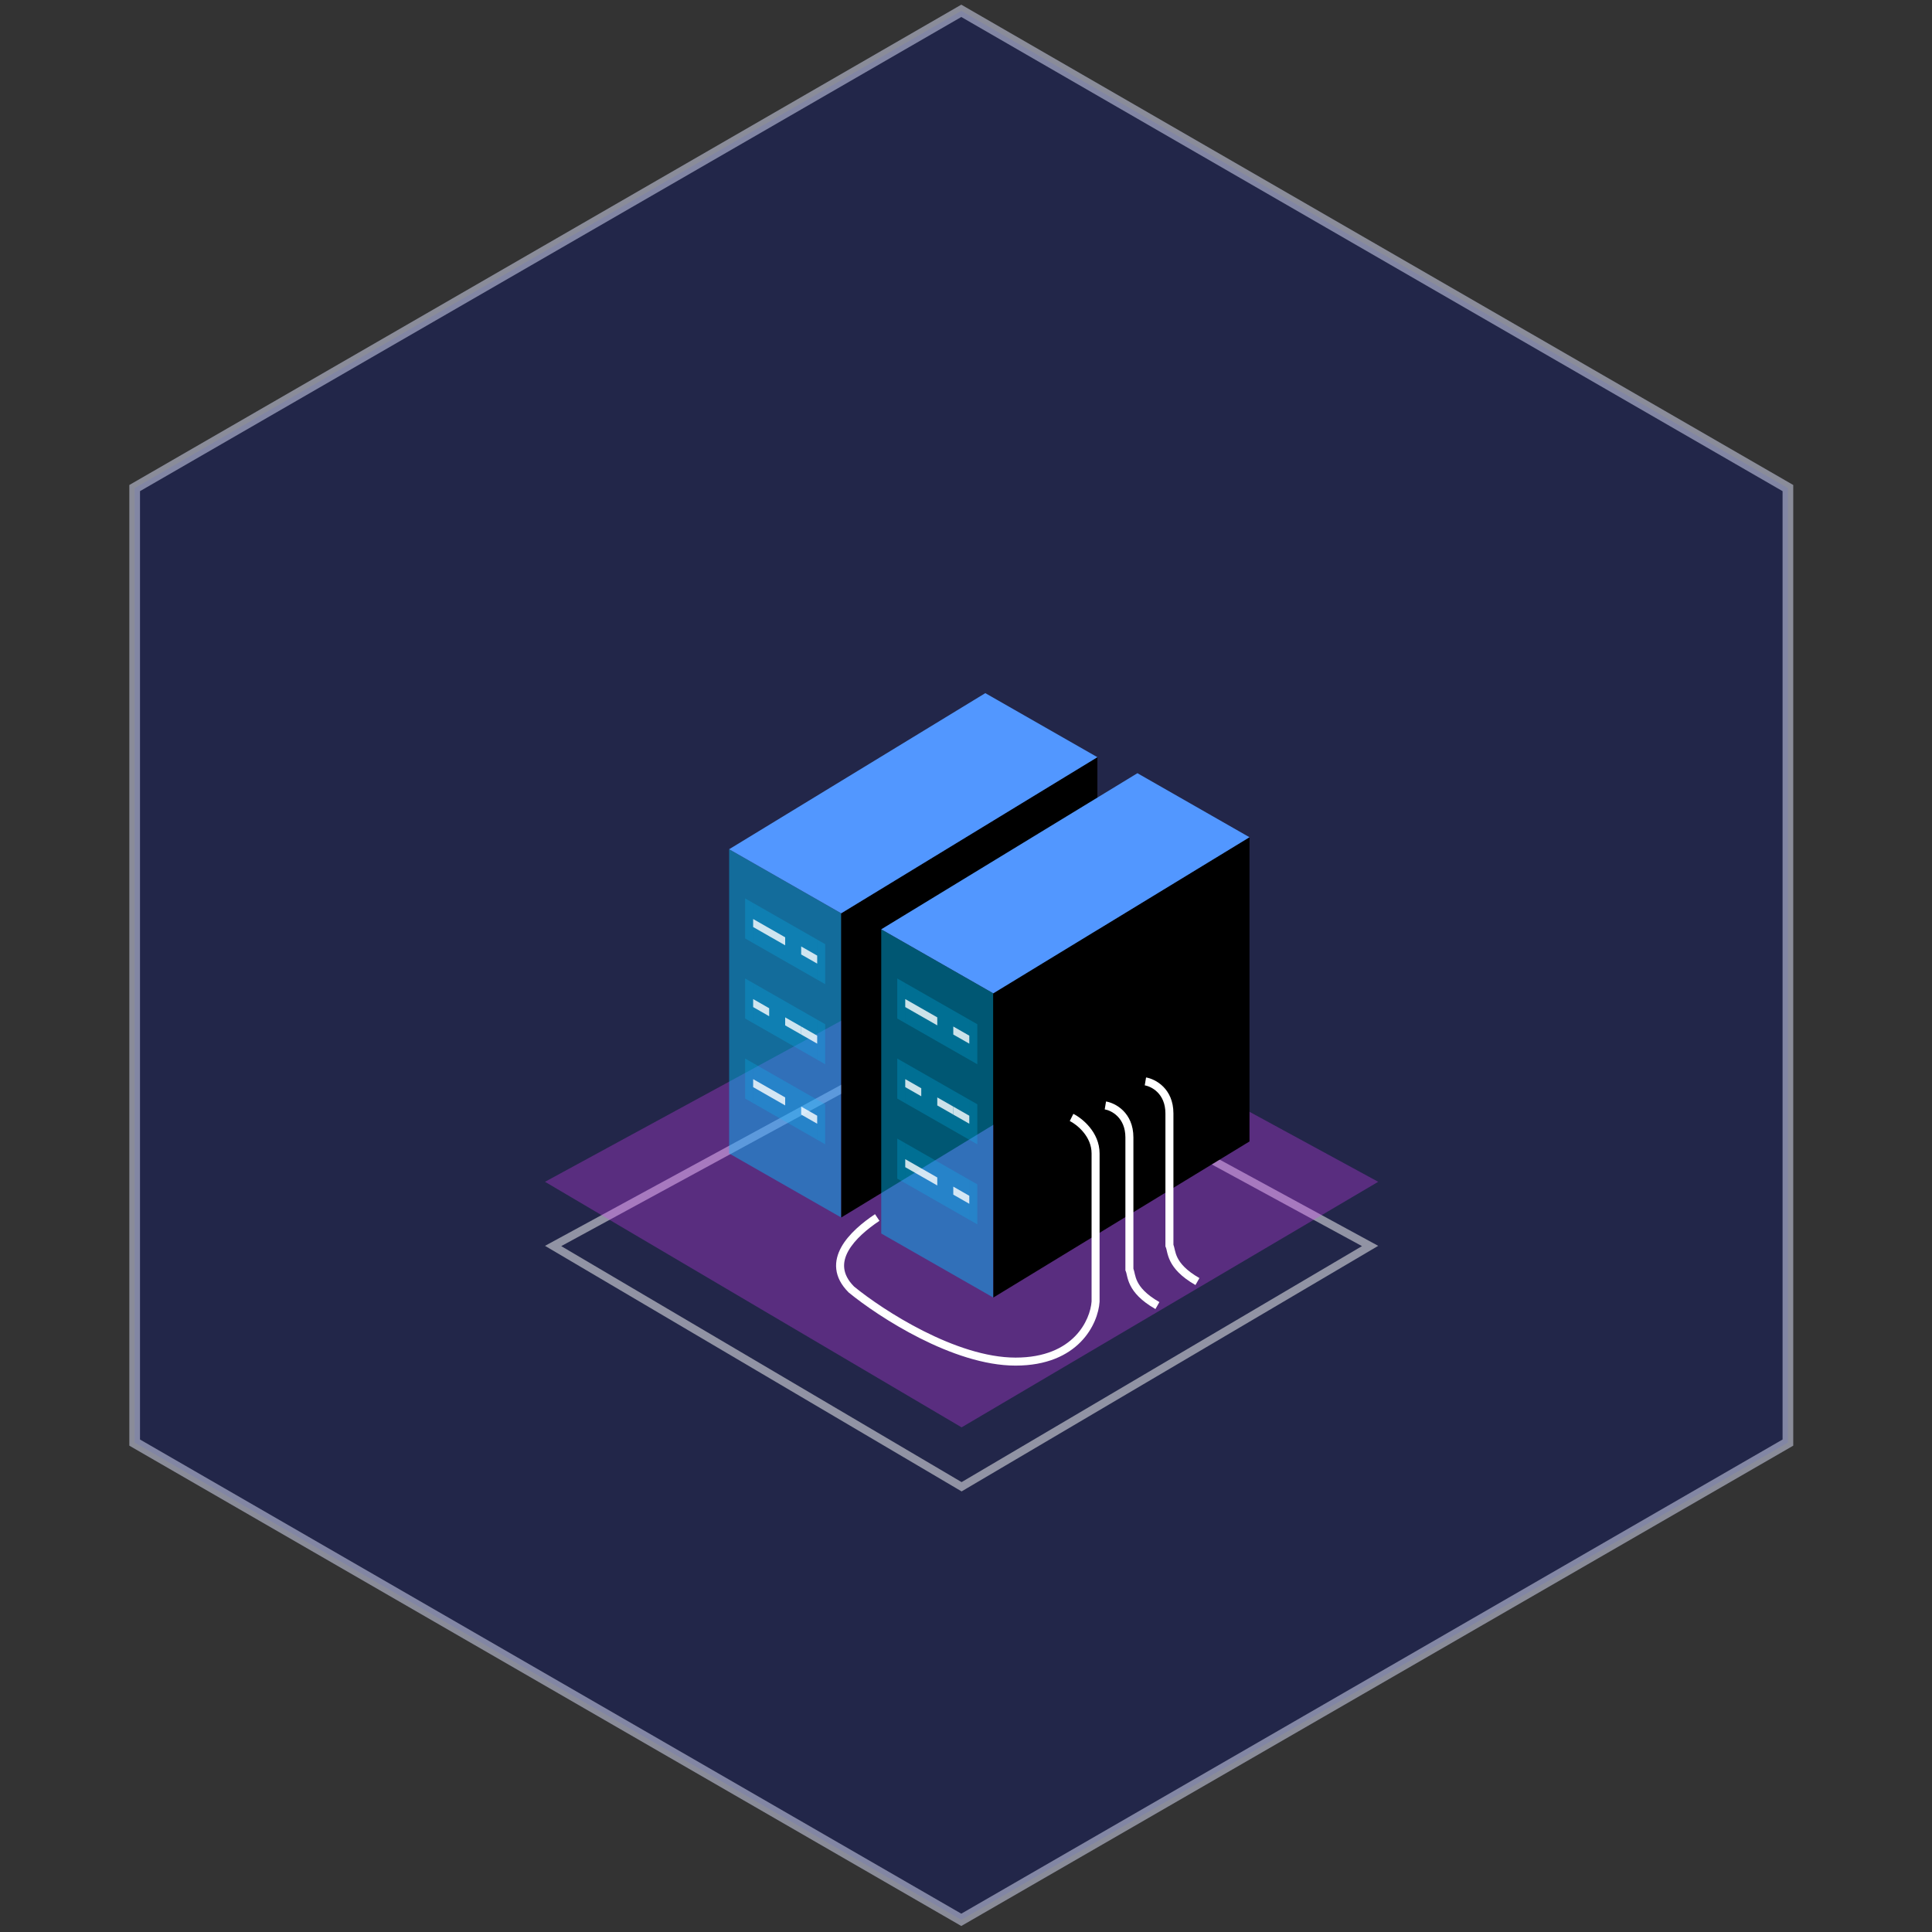 <svg width="181" height="181" viewBox="0 0 181 181" fill="none" xmlns="http://www.w3.org/2000/svg">
<rect x="0" y="0" width="181" height="181" fill="#333333" stroke="none"/>
<path opacity="0.5" d="M12.616 45.726L90.059 1.015L167.501 45.726V135.149L90.059 179.86L12.616 135.149V45.726Z" fill="#131A60" stroke="#E3E6FF"/>
<g clip-path="url(#clip0_755_35850)">
<path opacity="0.5" fill-rule="evenodd" clip-rule="evenodd" d="M51.059 116.717L90.088 139.722L129.118 116.717L90.088 95.493L51.059 116.717ZM52.58 116.743L90.088 138.852L127.597 116.743L90.088 96.346L52.58 116.743Z" fill="white"/>
<path opacity="0.3" d="M51.059 110.717L90.088 89.493L129.118 110.717L90.088 133.722L51.059 110.717Z" fill="#DB3DFD"/>
<path d="M68.309 79.562L78.809 85.562V114.062L68.309 108.062V79.562Z" fill="#00C2FF" fill-opacity="0.45"/>
<path fill-rule="evenodd" clip-rule="evenodd" d="M70.559 88.348L76.559 91.776V88.026L70.559 84.598V88.348Z" fill="#00C2FF" fill-opacity="0.23"/>
<path d="M70.559 88.348V84.598L69.809 84.169V87.919L70.559 88.348Z" fill="#00C2FF" fill-opacity="0.23"/>
<path d="M76.559 88.026V91.776L77.309 92.205V88.455L76.559 88.026Z" fill="#00C2FF" fill-opacity="0.23"/>
<path fill-rule="evenodd" clip-rule="evenodd" d="M72.059 87.705L70.559 86.848V86.098L72.059 86.955L73.559 87.812V88.562L72.059 87.705ZM75.059 89.419L76.559 90.276V89.526L75.059 88.669V89.419Z" fill="white" fill-opacity="0.8"/>
<path fill-rule="evenodd" clip-rule="evenodd" d="M70.559 95.848L76.559 99.276V95.526L70.559 92.098V95.848Z" fill="#00C2FF" fill-opacity="0.23"/>
<path d="M70.559 95.848V92.098L69.809 91.669V95.419L70.559 95.848Z" fill="#00C2FF" fill-opacity="0.23"/>
<path d="M76.559 95.526V99.276L77.309 99.705V95.955L76.559 95.526Z" fill="#00C2FF" fill-opacity="0.23"/>
<path fill-rule="evenodd" clip-rule="evenodd" d="M70.559 94.348L72.059 95.205V94.455L70.559 93.598V94.348ZM76.559 97.776L75.059 96.919V96.169L76.559 97.026V97.776Z" fill="white" fill-opacity="0.8"/>
<path d="M73.559 95.312V96.062L75.059 96.919V96.169L73.559 95.312Z" fill="white" fill-opacity="0.8"/>
<path fill-rule="evenodd" clip-rule="evenodd" d="M70.559 103.348L76.559 106.777V103.027L70.559 99.598V103.348Z" fill="#00C2FF" fill-opacity="0.23"/>
<path d="M70.559 103.348V99.598L69.809 99.169V102.919L70.559 103.348Z" fill="#00C2FF" fill-opacity="0.23"/>
<path d="M76.559 103.027V106.777L77.309 107.205V103.455L76.559 103.027Z" fill="#00C2FF" fill-opacity="0.23"/>
<path fill-rule="evenodd" clip-rule="evenodd" d="M72.059 102.705L70.559 101.848V101.098L72.059 101.955L73.559 102.812V103.562L72.059 102.705ZM75.059 104.419L76.559 105.277V104.527L75.059 103.669V104.419Z" fill="white" fill-opacity="0.8"/>
<path d="M102.809 70.937L78.809 85.562V114.062L102.809 99.437V70.937Z" fill="black"/>
<path d="M102.809 70.937L78.809 85.562L68.309 79.562L92.309 64.937L102.809 70.937Z" fill="#5297FF"/>
<path d="M82.559 87.062L93.059 93.062V121.562L82.559 115.562V87.062Z" fill="#00C2FF" fill-opacity="0.45"/>
<path fill-rule="evenodd" clip-rule="evenodd" d="M84.809 95.848L90.809 99.276V95.526L84.809 92.098V95.848Z" fill="#00C2FF" fill-opacity="0.23"/>
<path d="M84.809 95.848V92.098L84.059 91.669V95.419L84.809 95.848Z" fill="#00C2FF" fill-opacity="0.23"/>
<path d="M90.809 95.526V99.276L91.559 99.705V95.955L90.809 95.526Z" fill="#00C2FF" fill-opacity="0.23"/>
<path fill-rule="evenodd" clip-rule="evenodd" d="M86.309 95.205L84.809 94.348V93.598L86.309 94.455L87.809 95.312V96.062L86.309 95.205ZM89.309 96.919L90.809 97.776V97.026L89.309 96.169V96.919Z" fill="white" fill-opacity="0.8"/>
<path fill-rule="evenodd" clip-rule="evenodd" d="M84.809 103.348L90.809 106.777V103.027L84.809 99.598V103.348Z" fill="#00C2FF" fill-opacity="0.23"/>
<path d="M84.809 103.348V99.598L84.059 99.169V102.919L84.809 103.348Z" fill="#00C2FF" fill-opacity="0.23"/>
<path d="M90.809 103.027V106.777L91.559 107.205V103.455L90.809 103.027Z" fill="#00C2FF" fill-opacity="0.23"/>
<path fill-rule="evenodd" clip-rule="evenodd" d="M84.809 101.848L86.309 102.705V101.955L84.809 101.098V101.848ZM90.809 105.277L89.309 104.419V103.669L90.809 104.527V105.277Z" fill="white" fill-opacity="0.8"/>
<path d="M87.809 102.812V103.562L89.309 104.419V103.669L87.809 102.812Z" fill="white" fill-opacity="0.8"/>
<path fill-rule="evenodd" clip-rule="evenodd" d="M84.809 110.848L90.809 114.277V110.527L84.809 107.098V110.848Z" fill="#00C2FF" fill-opacity="0.23"/>
<path d="M84.809 110.848V107.098L84.059 106.669V110.419L84.809 110.848Z" fill="#00C2FF" fill-opacity="0.23"/>
<path d="M90.809 110.527V114.277L91.559 114.705V110.955L90.809 110.527Z" fill="#00C2FF" fill-opacity="0.23"/>
<path fill-rule="evenodd" clip-rule="evenodd" d="M86.309 110.205L84.809 109.348V108.598L86.309 109.455L87.809 110.312V111.062L86.309 110.205ZM89.309 111.919L90.809 112.777V112.027L89.309 111.169V111.919Z" fill="white" fill-opacity="0.8"/>
<path d="M117.059 78.437L93.059 93.062V121.562L117.059 106.937V78.437Z" fill="black"/>
<path d="M117.059 78.437L93.059 93.062L82.559 87.062L106.559 72.437L117.059 78.437Z" fill="#5297FF"/>
<path fill-rule="evenodd" clip-rule="evenodd" d="M101.506 106.078C101.074 105.55 100.554 105.188 100.222 105.023L100.558 104.352C100.976 104.561 101.582 104.987 102.086 105.603C102.594 106.221 103.015 107.053 103.015 108.062V121.95L103.014 121.962C102.946 122.98 102.464 124.473 101.249 125.715C100.024 126.967 98.079 127.937 95.14 127.937C92.203 127.937 88.984 126.782 86.177 125.366C83.364 123.946 80.922 122.243 79.528 121.102L79.513 121.091L79.5 121.077C78.797 120.374 78.43 119.643 78.347 118.903C78.264 118.167 78.466 117.467 78.819 116.833C79.516 115.58 80.841 114.507 81.976 113.75L82.392 114.374C81.278 115.117 80.081 116.107 79.474 117.198C79.175 117.735 79.031 118.278 79.092 118.819C79.152 119.353 79.417 119.93 80.017 120.534C81.375 121.643 83.764 123.308 86.515 124.696C89.283 126.093 92.377 127.187 95.14 127.187C97.901 127.187 99.644 126.283 100.713 125.191C101.786 124.094 102.205 122.781 102.265 121.924V108.062C102.265 107.272 101.937 106.603 101.506 106.078Z" fill="white"/>
<path fill-rule="evenodd" clip-rule="evenodd" d="M105.433 106.562C105.433 104.695 104.119 104.036 103.496 103.932L103.619 103.192C104.497 103.339 106.183 104.23 106.183 106.562V118.86C106.211 118.932 106.232 119.006 106.248 119.073C106.262 119.126 106.276 119.191 106.291 119.255C106.301 119.298 106.31 119.34 106.319 119.378C106.369 119.587 106.435 119.822 106.565 120.082C106.822 120.596 107.356 121.265 108.619 121.987L108.247 122.638C106.884 121.859 106.231 121.091 105.894 120.417C105.727 120.084 105.645 119.787 105.589 119.551C105.576 119.493 105.565 119.446 105.555 119.403C105.544 119.351 105.533 119.305 105.521 119.256C105.5 119.174 105.485 119.13 105.472 119.105L105.433 119.026V106.562Z" fill="white"/>
<path fill-rule="evenodd" clip-rule="evenodd" d="M109.183 104.312C109.183 102.445 107.869 101.786 107.246 101.682L107.369 100.942C108.247 101.089 109.933 101.98 109.933 104.312V116.61C109.961 116.682 109.982 116.756 109.998 116.823C110.012 116.876 110.026 116.941 110.041 117.005C110.051 117.048 110.06 117.09 110.069 117.128C110.119 117.337 110.185 117.572 110.315 117.832C110.572 118.346 111.106 119.015 112.369 119.737L111.997 120.388C110.634 119.609 109.981 118.841 109.644 118.167C109.477 117.834 109.395 117.537 109.339 117.301C109.326 117.243 109.315 117.196 109.305 117.153C109.294 117.101 109.283 117.055 109.271 117.006C109.25 116.924 109.235 116.88 109.222 116.855L109.183 116.776V104.312Z" fill="white"/>
</g>
<defs>
<clipPath id="clip0_755_35850">
<rect width="117" height="117" fill="white" transform="translate(31.559 28.187)"/>
</clipPath>
</defs>
</svg>
